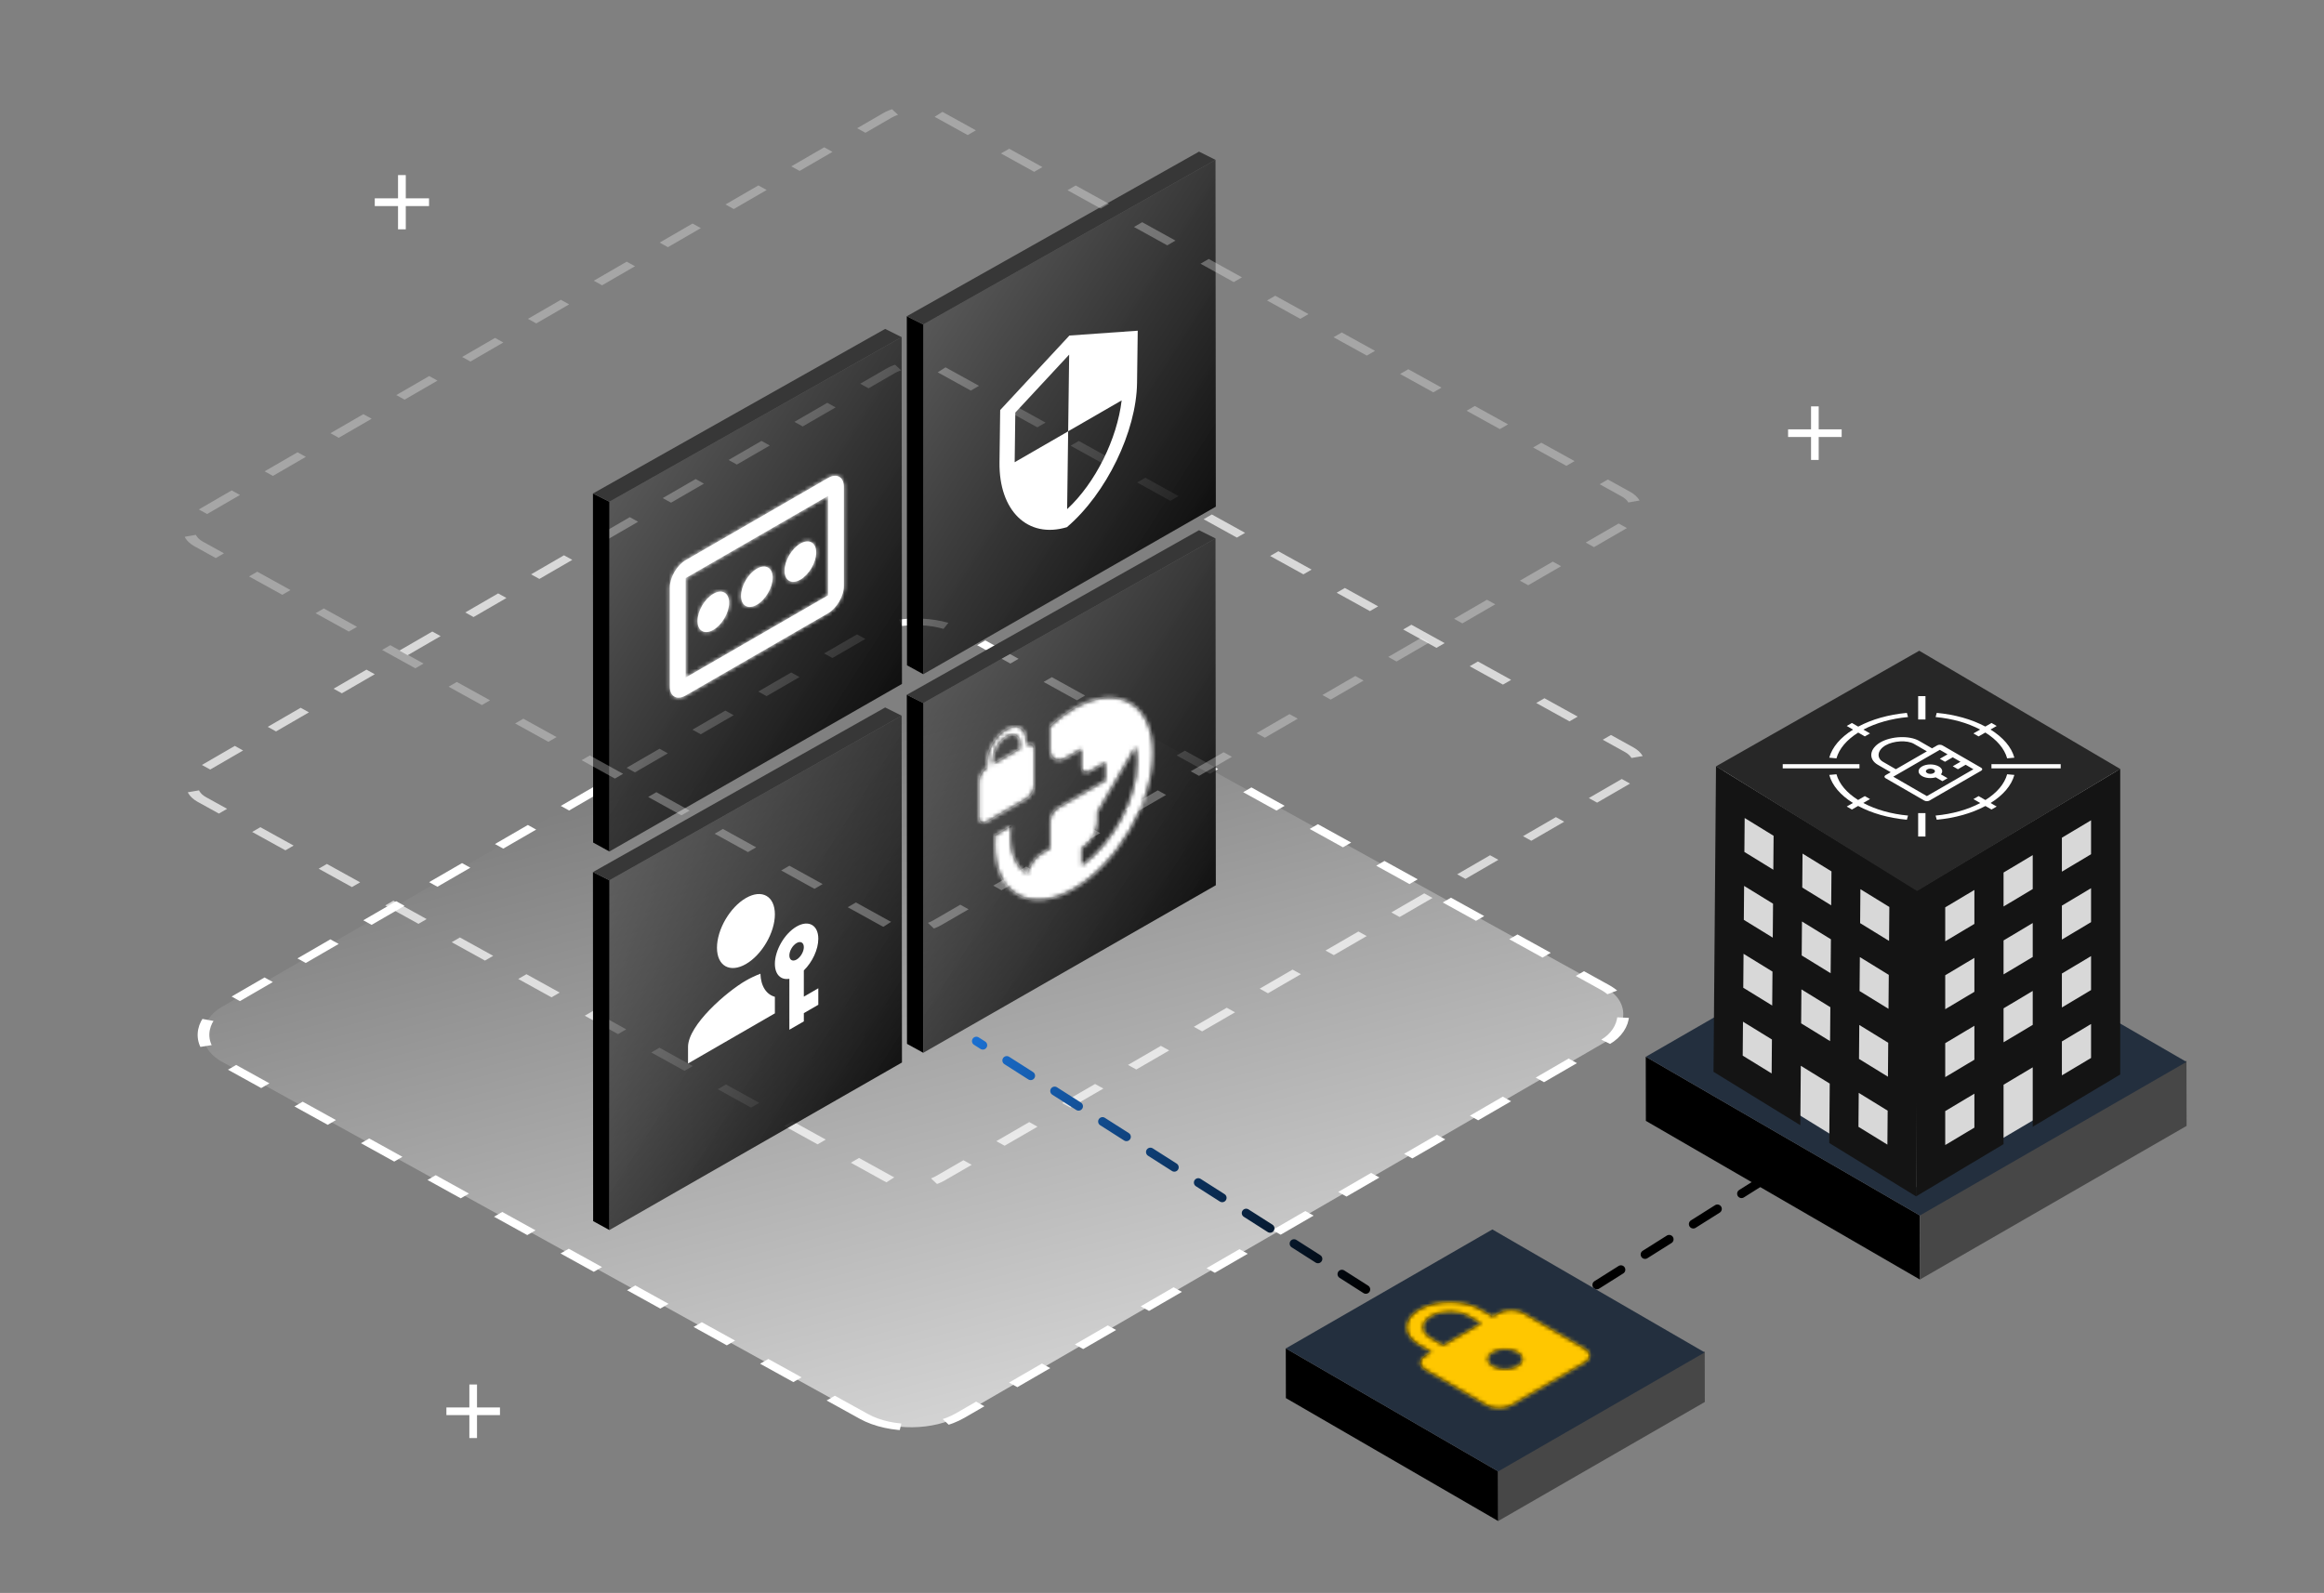 <svg fill="none" height="399" viewBox="0 0 582 399" width="582" xmlns="http://www.w3.org/2000/svg" xmlns:xlink="http://www.w3.org/1999/xlink"><rect x="0" y="0" width="582" height="399" fill="#808080" stroke="none"/><linearGradient id="a" gradientUnits="userSpaceOnUse" x1="-72.021" x2="197.082" y1="50.703" y2="153.972"><stop offset="0" stop-color="#fff"/><stop offset="1" stop-color="#fff" stop-opacity="0"/></linearGradient><linearGradient id="b"><stop offset="0"/><stop offset="1" stop-color="#151515" stop-opacity=".35"/></linearGradient><linearGradient id="c" gradientUnits="userSpaceOnUse" x1="307.964" x2="217.511" xlink:href="#b" y1="151.708" y2="94.335"/><linearGradient id="d" gradientUnits="userSpaceOnUse" x1="307.964" x2="217.511" xlink:href="#b" y1="246.534" y2="189.161"/><linearGradient id="e" gradientUnits="userSpaceOnUse" x1="229.363" x2="138.91" xlink:href="#b" y1="196.111" y2="138.738"/><linearGradient id="f" gradientUnits="userSpaceOnUse" x1="229.363" x2="138.91" xlink:href="#b" y1="290.936" y2="233.563"/><linearGradient id="g" gradientUnits="userSpaceOnUse" x1="340.248" x2="239.023" y1="327.151" y2="257.283"><stop offset="0"/><stop offset="1" stop-color="#1b74da"/></linearGradient><clipPath id="h"><path d="m0 0h582v399h-582z"/></clipPath><clipPath id="i"><path d="m0 0h53.03v52.371h-53.03z" transform="matrix(.866 -.5 -.013 1 244.878 95.118)"/></clipPath><clipPath id="j"><path d="m0 0h50.231v49.607h-50.231z" transform="matrix(.866 -.5 -0 1 165.053 231.297)"/></clipPath><clipPath id="k"><path d="m89 39h23.297v23.297h-23.297z"/></clipPath><clipPath id="l"><path d="m107 342h23v23h-23z"/></clipPath><clipPath id="m"><path d="m443 97h23v23h-23z"/></clipPath><mask id="n" height="52" maskUnits="userSpaceOnUse" width="44" x="245" y="174"><path clip-rule="evenodd" d="m247.104 191.168v1.129c-1.09.63-1.982 2.161-1.982 3.404v9.039c0 1.243.892 1.745 1.982 1.116l9.908-5.72c1.09-.63 1.982-2.161 1.982-3.404v-9.039c0-1.243-.892-1.745-1.982-1.116v-1.13c0-3.118-2.219-4.368-4.954-2.789s-4.954 5.391-4.954 8.51zm8.323-3.676-6.738 3.89v-1.13c0-2.124 1.506-4.711 3.369-5.786 1.863-1.076 3.369-.228 3.369 1.896zm-2.22 19.36c-.079.791-.158 1.583-.158 2.351 0 4.7 1.585 8.056 4.161 9.778.515-2.128 1.982-4.285 3.765-5.315l1.982-1.144v-6.78c0-1.242.891-2.774 1.981-3.403l11.89-6.865v-4.519l-3.963 2.288c-1.09.629-1.982.127-1.982-1.116v-4.519l-3.963 2.288c-2.18 1.258-3.963.254-3.963-2.232v-5.739c1.882-1.765 3.864-3.271 5.945-4.472 10.938-6.316 19.816-1.317 19.816 11.157 0 12.473-8.878 27.723-19.816 34.038-10.939 6.315-19.817 1.317-19.817-11.157 0-.768.04-1.537.1-2.317zm31.547-15.954c0 9.22-6.044 20.302-13.871 25.928v-4.361c2.18-1.259 3.963-4.322 3.963-6.808v-2.259l9.492-16.305c.258 1.162.416 2.404.416 3.805z" fill="#fff" fill-rule="evenodd"/></mask><mask id="o" height="56" maskUnits="userSpaceOnUse" width="45" x="167" y="119"><path clip-rule="evenodd" d="m171.703 140.317 35.669-20.593c2.18-1.259 3.963-.255 3.963 2.231v24.857c0 2.486-1.783 5.55-3.963 6.808l-35.669 20.594c-2.18 1.258-3.964.254-3.964-2.232v-24.857c0-2.486 1.784-5.549 3.964-6.808zm-.001 29.4 35.669-20.594v-15.841-4.519-4.542l-35.669 20.593zm28.734-24.521c-2.189 1.263-3.963.264-3.963-2.232s1.774-5.544 3.963-6.807c2.189-1.264 3.963-.265 3.963 2.231s-1.774 5.544-3.963 6.808zm-14.862 4.061c0 2.496 1.774 3.495 3.963 2.231 2.189-1.263 3.963-4.311 3.963-6.807 0-2.497-1.774-3.496-3.963-2.232s-3.963 4.312-3.963 6.808zm-6.936 8.524c-2.189 1.263-3.963.264-3.963-2.232s1.774-5.544 3.963-6.807c2.189-1.264 3.963-.265 3.963 2.231s-1.774 5.544-3.963 6.808z" fill="#fff" fill-rule="evenodd"/></mask><mask id="p" height="27" maskUnits="userSpaceOnUse" width="47" x="352" y="326"><path clip-rule="evenodd" d="m375.374 328.886-1.534.889-3.067-1.778c-4.232-2.453-11.102-2.453-15.335 0-4.232 2.453-4.232 6.435 0 8.887l3.067 1.778-1.533.888c-1.687.978-1.687 2.578 0 3.555l15.335 8.887c1.687.978 4.447.978 6.134 0l18.402-10.664c1.687-.978 1.687-2.577 0-3.555l-15.335-8.887c-1.687-.978-4.447-.978-6.134 0zm4.6 13.331c-1.687.977-4.447.977-6.134 0-1.687-.978-1.687-2.578 0-3.555 1.687-.978 4.447-.978 6.134 0 1.687.977 1.687 2.577 0 3.555zm-21.622-7.021 3.067 1.777 9.508-5.51-3.067-1.777c-2.623-1.52-6.886-1.52-9.508 0-2.622 1.519-2.622 3.99 0 5.51z" fill="#fff" fill-rule="evenodd"/></mask><g clip-path="url(#h)"><rect fill="url(#a)" fill-opacity=".8" height="214.514" rx="13.879" stroke="#fff" stroke-dasharray="9.53 9.53" stroke-width="2.383" transform="matrix(-.874 -.483 .865 -.501 227.494 362.097)" width="211.748" x=".011" y="1.173"/><rect height="214.511" rx="7.533" stroke="#fff" stroke-dasharray="9.53 9.53" stroke-linejoin="round" stroke-opacity=".7" stroke-width="2.379" transform="matrix(-.874 -.483 .865 -.501 228.011 299.48)" width="211.745" x=".011" y="1.171"/><path d="m231.215 81.27v87.61l-4.076-2.239-.047-87.433z" fill="#000"/><path d="m300.273 37.98-73.18 41.228 4.122 2.061 73.181-41.228z" fill="#373737"/><path d="m231.217 81.269v87.611l73.265-41.971-.085-86.868z" fill="url(#c)"/><g clip-path="url(#i)"><path d="m267.814 84.046-17.338 18.669-.171 13.091c-.159 12.11 7.041 19.193 16.88 16.243 9.911-8.449 17.407-24.015 17.566-36.124l.171-13.092zm-.314 23.98 13.395-7.732c-1.132 9.575-6.499 20.62-13.651 27.238l.255-19.485-13.396 7.732.163-12.437 13.485-14.518z" fill="#fff"/></g><path d="m231.215 176.095v87.61l-4.076-2.239-.047-87.433z" fill="#000"/><path d="m300.273 132.805-73.18 41.228 4.122 2.062 73.181-41.229z" fill="#373737"/><path d="m231.217 176.095v87.611l73.265-41.971-.085-86.868z" fill="url(#d)"/><path clip-rule="evenodd" d="m247.104 191.168v1.129c-1.09.63-1.982 2.161-1.982 3.404v9.039c0 1.243.892 1.745 1.982 1.116l9.908-5.72c1.09-.63 1.982-2.161 1.982-3.404v-9.039c0-1.243-.892-1.745-1.982-1.116v-1.13c0-3.118-2.219-4.368-4.954-2.789s-4.954 5.391-4.954 8.51zm8.323-3.676-6.738 3.89v-1.13c0-2.124 1.506-4.711 3.369-5.786 1.863-1.076 3.369-.228 3.369 1.896zm-2.22 19.36c-.079.791-.158 1.583-.158 2.351 0 4.7 1.585 8.056 4.161 9.778.515-2.128 1.982-4.285 3.765-5.315l1.982-1.144v-6.78c0-1.242.891-2.774 1.981-3.403l11.89-6.865v-4.519l-3.963 2.288c-1.09.629-1.982.127-1.982-1.116v-4.519l-3.963 2.288c-2.18 1.258-3.963.254-3.963-2.232v-5.739c1.882-1.765 3.864-3.271 5.945-4.472 10.938-6.316 19.816-1.317 19.816 11.157 0 12.473-8.878 27.723-19.816 34.038-10.939 6.315-19.817 1.317-19.817-11.157 0-.768.04-1.537.1-2.317zm31.547-15.954c0 9.22-6.044 20.302-13.871 25.928v-4.361c2.18-1.259 3.963-4.322 3.963-6.808v-2.259l9.492-16.305c.258 1.162.416 2.404.416 3.805z" fill="#000" fill-rule="evenodd"/><g mask="url(#n)"><path d="m0 0h201.359v198.859h-201.359z" fill="#fff" transform="matrix(-.866 .5 0 1 354.111 49.166)"/></g><path d="m152.617 125.672v87.611l-4.077-2.239-.046-87.433z" fill="#000"/><path d="m221.674 82.382-73.18 41.228 4.123 2.061 73.18-41.228z" fill="#373737"/><path d="m152.616 125.672v87.611l73.265-41.971-.085-86.868z" fill="url(#e)"/><path clip-rule="evenodd" d="m171.703 140.317 35.669-20.593c2.18-1.259 3.963-.255 3.963 2.231v24.857c0 2.486-1.783 5.55-3.963 6.808l-35.669 20.594c-2.18 1.258-3.964.254-3.964-2.232v-24.857c0-2.486 1.784-5.549 3.964-6.808zm-.001 29.4 35.669-20.594v-15.841-4.519-4.542l-35.669 20.593zm28.734-24.521c-2.189 1.263-3.963.264-3.963-2.232s1.774-5.544 3.963-6.807c2.189-1.264 3.963-.265 3.963 2.231s-1.774 5.544-3.963 6.808zm-14.862 4.061c0 2.496 1.774 3.495 3.963 2.231 2.189-1.263 3.963-4.311 3.963-6.807 0-2.497-1.774-3.496-3.963-2.232s-3.963 4.312-3.963 6.808zm-6.936 8.524c-2.189 1.263-3.963.264-3.963-2.232s1.774-5.544 3.963-6.807c2.189-1.264 3.963-.265 3.963 2.231s-1.774 5.544-3.963 6.808z" fill="#fff" fill-rule="evenodd"/><g mask="url(#o)"><path d="m0 0h54.916v54.234h-54.916z" fill="#fff" transform="matrix(-.866 .5 -0 1 213.316 106.123)"/></g><path d="m152.617 220.498v87.61l-4.077-2.239-.046-87.433z" fill="#000"/><path d="m221.674 177.208-73.18 41.228 4.123 2.061 73.18-41.228z" fill="#373737"/><path d="m152.616 220.497v87.611l73.265-41.971-.085-86.868z" fill="url(#f)"/><g clip-path="url(#j)" fill="#fff"><path d="m186.804 241.476c4.005-2.312 7.25-7.885 7.25-12.453s-3.245-6.395-7.25-4.082c-4.006 2.312-7.251 7.885-7.251 12.453s3.245 6.395 7.251 4.082z"/><path d="m186.804 245.61c-4.84 2.794-14.501 11.142-14.501 16.64v4.134l21.751-12.558v-4.141c-2.116-.588-3.517-2.623-3.619-5.79-1.337.518-2.595 1.117-3.631 1.715z"/><path clip-rule="evenodd" d="m194.054 241.424c0 2.698 1.513 4.118 3.625 3.747v12.763l3.625-2.093v-2.067l3.625-2.093v-4.134l-3.625 2.093v-6.562c2.112-2.067 3.625-5.235 3.625-7.933 0-3.42-2.438-4.793-5.438-3.061-2.999 1.732-5.437 5.919-5.437 9.34zm5.437-5.206c.997-.576 1.813-.116 1.813 1.02 0 1.137-.816 2.538-1.813 3.114-.996.575-1.812.116-1.812-1.021 0-1.136.816-2.538 1.812-3.113z" fill-rule="evenodd"/></g><rect height="214.511" rx="7.533" stroke="#fff" stroke-dasharray="9.53 9.53" stroke-linejoin="round" stroke-opacity=".3" stroke-width="2.379" transform="matrix(-.874 -.483 .865 -.501 227.232 235.48)" width="211.745" x=".011" y="1.171"/><g clip-path="url(#k)"><path d="m107.443 51.619h-5.824v5.824h-1.941v-5.824h-5.824v-1.941h5.824v-5.824h1.941v5.824h5.824z" fill="#fff"/></g><g clip-path="url(#l)"><path d="m125.208 354.458h-5.75v5.75h-1.916v-5.75h-5.75v-1.916h5.75v-5.75h1.916v5.75h5.75z" fill="#fff"/></g><path d="m387.81 329.46 54.857-34.58" stroke="#000" stroke-dasharray="7.14 7.14" stroke-linecap="round" stroke-width="2.202"/><path d="m0 0h79.347v16.069h-79.347z" fill="#000" transform="matrix(-.865 -.501 .002 1 480.78 304.443)"/><path d="m0 0h77.082v16.327h-77.082z" fill="#474747" transform="matrix(-.866 .499 -.002 -1 547.588 282.02)"/><path d="m0 0h79.352v77.082h-79.352z" fill="#232f3e" transform="matrix(-.865 -.501 .866 -.499 480.806 304.454)"/><path d="m480.922 164.535 49.821 28.861v74.474l-50.403 29.752-49.238-30.347v-73.879z" fill="#d8d8d8"/><path d="m479.838 223.135v76.539l21.913-13.085v-14.883l7.304-4.362v14.883l21.912-13.086v-76.54zm7.305 4.142 7.304-4.362v8.505l-7.304 4.362zm14.608-8.724 7.304-4.362v8.505l-7.304 4.362zm14.608-8.723 7.304-4.362v8.504l-7.304 4.362zm-29.216 34.456 7.304-4.362v8.504l-7.304 4.362zm14.608-8.724 7.304-4.362v8.505l-7.304 4.362zm14.608-8.724 7.304-4.362v8.505l-7.304 4.362zm-29.216 34.457 7.304-4.362v8.504l-7.304 4.362zm14.608-8.724 7.304-4.362v8.504l-7.304 4.362zm14.608-8.724 7.304-4.362v8.505l-7.304 4.362zm-29.216 34.457 7.304-4.362v8.504l-7.304 4.362zm29.216-17.448 7.304-4.362v8.505l-7.304 4.361z" fill="#141414"/><path d="m429.74 191.933-.625 76.537 21.74 13.373.121-14.883 7.247 4.458-.122 14.882 21.74 13.373.626-76.537zm7.177 12.962 7.247 4.457-.069 8.504-7.247-4.457zm14.494 8.915 7.246 4.457-.069 8.504-7.247-4.457zm14.493 8.915 7.247 4.457-.07 8.504-7.247-4.457zm-29.126-.822 7.247 4.457-.069 8.505-7.247-4.458zm14.494 8.915 7.246 4.457-.069 8.505-7.247-4.458zm14.493 8.915 7.247 4.457-.07 8.505-7.247-4.458zm-29.126-.822 7.247 4.458-.069 8.504-7.247-4.458zm14.494 8.915 7.246 4.458-.069 8.504-7.247-4.458zm14.493 8.915 7.247 4.458-.07 8.504-7.247-4.458zm-29.126-.822 7.247 4.458-.069 8.504-7.247-4.457zm28.987 17.83 7.247 4.458-.07 8.504-7.247-4.457z" fill="#141414"/><path d="m530.962 192.607-50.878 30.58-50.313-31.251 50.865-28.936z" fill="#272727"/><path d="m366.026 338.26-121.519-77.485" stroke="url(#g)" stroke-dasharray="7.11 7.11" stroke-linecap="round" stroke-width="2.194"/><path d="m0 0h61.477v12.45h-61.477z" fill="#000" transform="matrix(-.865 -.501 .002 1 375.176 368.547)"/><path d="m0 0h59.722v12.65h-59.722z" fill="#474747" transform="matrix(-.866 .499 -.002 -1 426.937 351.174)"/><path d="m0 0h61.481v59.722h-61.481z" fill="#232f3e" transform="matrix(-.865 -.501 .866 -.499 375.196 368.556)"/><path clip-rule="evenodd" d="m375.374 328.886-1.534.889-3.067-1.778c-4.232-2.453-11.102-2.453-15.335 0-4.232 2.453-4.232 6.435 0 8.887l3.067 1.778-1.533.888c-1.687.978-1.687 2.578 0 3.555l15.335 8.887c1.687.978 4.447.978 6.134 0l18.402-10.664c1.687-.978 1.687-2.577 0-3.555l-15.335-8.887c-1.687-.978-4.447-.978-6.134 0zm4.6 13.331c-1.687.977-4.447.977-6.134 0-1.687-.978-1.687-2.578 0-3.555 1.687-.978 4.447-.978 6.134 0 1.687.977 1.687 2.577 0 3.555zm-21.622-7.021 3.067 1.777 9.508-5.51-3.067-1.777c-2.623-1.52-6.886-1.52-9.508 0-2.622 1.519-2.622 3.99 0 5.51z" fill="#000" fill-rule="evenodd"/><g mask="url(#p)"><path d="m0 0h42.538v42.538h-42.538z" fill="#ffc700" transform="matrix(.865 -.501 .865 .501 335.503 337.773)"/></g><path d="m482.629 193.652c.213.123.501.192.802.192s.59-.069.803-.192.332-.29.332-.464c0-.173-.119-.34-.332-.463s-.502-.192-.803-.192-.589.069-.802.192-.332.29-.332.463c0 .174.119.341.332.464zm-1.295.748c-1.157-.668-1.157-1.755 0-2.423s3.038-.668 4.195 0c.93.537 1.1 1.341.535 1.984l1.666.962-1.294.747-1.667-.962c-1.114.326-2.506.228-3.435-.308zm4.454-6.579-11.654 6.728 8.417 4.859 11.654-6.728-1.943-1.121-1.942 1.121-1.295-.748 1.943-1.121-1.943-1.121-1.942 1.121-1.295-.747 1.942-1.122zm-11.006 4.859 7.768-4.485-3.236-1.869c-1.693-.979-5.086-.801-7.119.372l-.002.001c-.99.572-1.618 1.363-1.724 2.173-.103.778.29 1.485 1.076 1.939zm5.827-7.102 3.236 1.869 1.296-.748c.171-.099.404-.154.647-.154s.476.055.648.154l9.711 5.607c.172.099.268.234.268.374s-.096.275-.268.374l-12.949 7.476c-.171.099-.404.155-.647.155s-.476-.056-.647-.155l-9.712-5.607c-.172-.099-.268-.234-.268-.374s.096-.275.268-.374l1.295-.747-3.237-1.869c-1.164-.673-1.75-1.681-1.608-2.767.139-1.058.961-2.093 2.256-2.841l.002-.001c2.76-1.592 7.296-1.765 9.709-.372zm-3.072 19.752.291-1.044c-4.218-.391-8.068-1.483-11.206-3.157l1.685-.973-1.294-.748-1.684.973c-2.872-1.807-4.749-4.02-5.421-6.441l-1.809.167c.735 2.643 2.79 5.056 5.935 7.021l-1.553.897 1.294.748 1.552-.896c3.413 1.832 7.61 3.027 12.21 3.453zm25.114-11.39c-.674 2.428-2.559 4.645-5.443 6.455l-1.708-.987-1.295.748 1.708.986c-3.133 1.666-6.974 2.754-11.182 3.144l.291 1.043c4.589-.424 8.777-1.616 12.186-3.439l1.529.883 1.295-.748-1.529-.883c3.158-1.968 5.221-4.385 5.956-7.035zm-42.744-3.986c.675-2.429 2.56-4.647 5.445-6.456l1.661.959 1.294-.748-1.66-.958c3.134-1.666 6.974-2.754 11.18-3.143l-.29-1.044c-4.589.425-8.775 1.616-12.184 3.439l-1.578-.911-1.294.748 1.577.911c-3.159 1.968-5.223 4.385-5.958 7.035zm37.275-7.964c-3.404-1.816-7.582-3.002-12.161-3.426l-.29 1.044c4.195.388 8.027 1.472 11.156 3.13l-1.682.971 1.295.748 1.684-.973c2.898 1.812 4.791 4.035 5.467 6.47l1.808-.168c-.737-2.656-2.808-5.078-5.98-7.05l1.553-.896-1.295-.748zm-14.987-1.765v-5.862h-1.831v5.862zm-1.831 23.444v5.861h1.831v-5.861zm-14.699-12.265-19.216.001v1.057l19.216-.001zm33.054 0h17.342v1.057h-17.342z" fill="#fff"/><g clip-path="url(#m)"><path d="m461.208 109.458h-5.75v5.75h-1.916v-5.75h-5.75v-1.916h5.75v-5.75h1.916v5.75h5.75z" fill="#fff"/></g></g></svg>